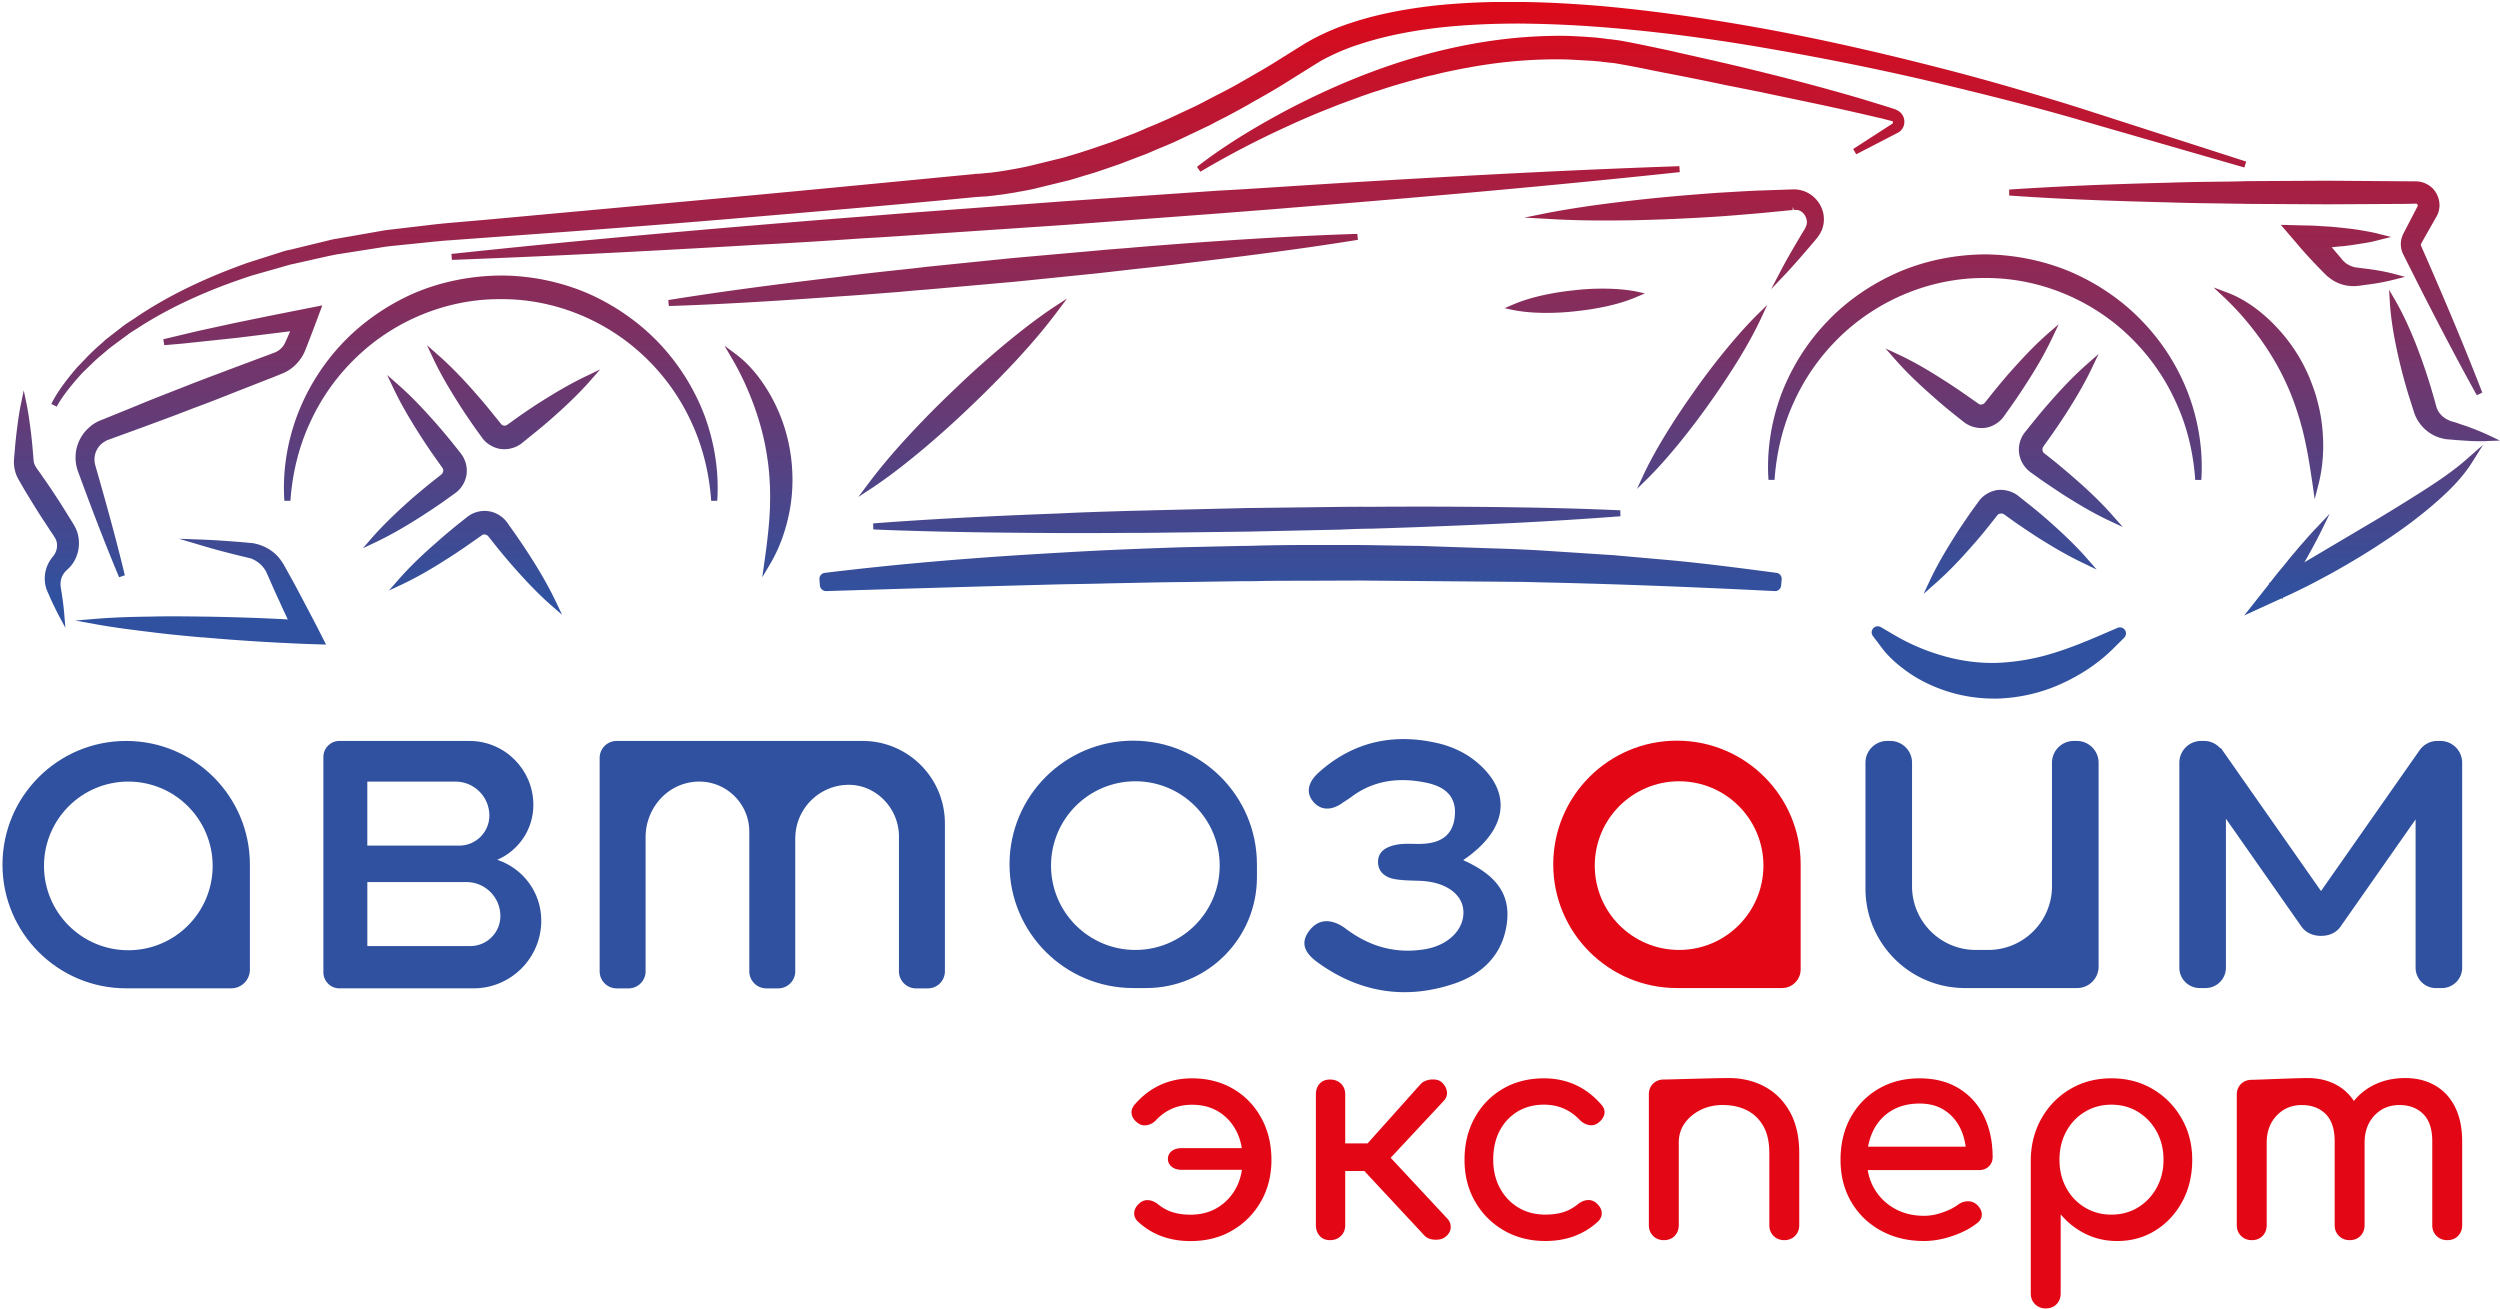 <svg version="1.1" xmlns="http://www.w3.org/2000/svg" viewBox="0 0 917.79 480.45" style="enable-background:new 0 0 917.79 480.45" xml:space="preserve">
    <style>.st0{fill:#30519f}.st1{fill:#01823d}.st2{fill:#e30614}</style>
    <path class="st0" d="M537.15 315.77c10.34 4.65 17.53 11.08 16.08 22.89-1.43 11.63-8.82 18.91-19.45 22.48-17.54 5.9-34.18 3.36-49.33-7.31-3.99-2.81-7.92-6.57-3.89-12.02 3.93-5.32 9.26-4.06 13.52-.85 8.68 6.54 18.15 9.22 28.77 7.56 8.94-1.4 14.82-7.43 14.38-14.17-.41-6.29-6.71-10.62-15.86-10.98-3.11-.12-6.26-.1-9.31-.63-3.27-.57-6.03-2.43-6.16-6.07-.15-4.24 3.26-5.84 6.61-6.53 3.01-.62 6.22-.24 9.34-.34 6.74-.23 11.57-2.85 12.24-10.25.68-7.53-4.03-10.85-10.42-12.19-9.81-2.06-19.2-1.05-27.54 5.18-1.13.85-2.36 1.57-3.52 2.38-3.81 2.65-7.88 2.73-10.68-.85-2.97-3.79-.96-7.65 2.22-10.5 12.58-11.26 27.27-14.49 43.55-10.76 5.86 1.34 11.23 3.97 15.69 8.08 11.78 10.86 9.71 24.08-6.24 34.88zM316.65 272.01H226.4c-3.45 0-6.26 2.8-6.26 6.26v78.32c0 3.45 2.8 6.26 6.26 6.26h4.35c3.45 0 6.26-2.8 6.26-6.26v-49.23c0-9.48 6.4-18.03 15.67-20 11.91-2.52 22.4 6.49 22.4 17.95V356.59c0 3.45 2.8 6.26 6.26 6.26h4.35c3.45 0 6.26-2.8 6.26-6.26v-49.16h.02c.2-10.61 8.79-19.18 19.42-19.31 10.25-.13 18.63 8.68 18.63 18.92v49.55c0 3.45 2.8 6.26 6.26 6.26h4.35c3.45 0 6.26-2.8 6.26-6.26v-54.35c-.01-16.7-13.54-30.23-30.24-30.23zM762.42 272.01h-1.1c-4.42 0-8 3.58-8 8V325.35c0 12.92-10.47 23.39-23.39 23.39h-4.6c-12.92 0-23.39-10.47-23.39-23.39v-45.34c0-4.42-3.58-8-8-8h-1.1c-4.42 0-8 3.58-8 8V326.19c0 20.18 16.36 36.54 36.54 36.54h41.17c4.35 0 7.88-3.53 7.88-7.88v-74.84c0-4.42-3.59-8-8.01-8zM895.9 272.01h-1.1c-2.9 0-5.42 1.56-6.83 3.88-.02.02-.04.02-.05.03l-35.84 51.19-36.61-52.28c-.1-.14-.25-.19-.41-.19-1.46-1.6-3.55-2.63-5.89-2.63h-1.1c-4.42 0-8 3.58-8 8v75.23c0 4.14 3.35 7.49 7.49 7.49h2.12c4.14 0 7.49-3.35 7.49-7.49v-54.69l26.75 38.21.08.11.86 1.23c1.66 2.37 4.33 3.45 7.12 3.47 2.93.02 5.58-1 7.29-3.44l.93-1.33.03-.04 26.57-37.94v54.43c0 4.14 3.35 7.49 7.49 7.49h2.12c4.14 0 7.49-3.35 7.49-7.49v-75.23a8 8 0 0 0-8-8.01z"/>
    <path class="st2" d="M615.63 271.91c-25.08 0-45.41 20.33-45.41 45.41s20.33 45.41 45.41 45.41h38.56c3.79 0 6.86-3.07 6.86-6.86v-38.56c0-25.07-20.34-45.4-45.42-45.4zm.79 76.83c-17.1 0-30.96-13.86-30.96-30.96s13.86-30.96 30.96-30.96 30.96 13.86 30.96 30.96-13.86 30.96-30.96 30.96z"/>
    <path class="st0" d="M416.02 271.91c-25.08 0-45.41 20.33-45.41 45.41s20.33 45.41 45.41 45.41h4.75c22.46 0 40.67-18.21 40.67-40.67v-4.75c0-25.07-20.34-45.4-45.42-45.4zm.79 76.83c-17.1 0-30.96-13.86-30.96-30.96s13.86-30.96 30.96-30.96 30.96 13.86 30.96 30.96-13.86 30.96-30.96 30.96zM182.53 315.65c7.81-3.35 13.28-11.11 13.28-20.15 0-12.97-10.52-23.49-23.49-23.49h-47.74c-3.24 0-5.86 2.62-5.86 5.86v79.11c0 3.24 2.62 5.86 5.86 5.86h49.26c13.74 0 24.87-11.14 24.87-24.87 0-10.42-6.79-19.24-16.18-22.32zm-47.67-28.72h32.34c6.87 0 12.46 5.59 12.46 12.46 0 6.09-4.96 11.05-11.05 11.05h-33.76v-23.51zm37.8 60.39h-37.8v-23.51h36.38c6.87 0 12.46 5.59 12.46 12.46.01 6.1-4.95 11.05-11.04 11.05zM46.32 272.01c-25.08 0-45.41 20.33-45.41 45.41s20.33 45.41 45.41 45.41h38.56c3.79 0 6.86-3.07 6.86-6.86v-38.56c0-25.07-20.34-45.4-45.42-45.4zm.79 76.84c-17.1 0-30.96-13.86-30.96-30.96s13.86-30.96 30.96-30.96 30.96 13.86 30.96 30.96-13.86 30.96-30.96 30.96z"/>
    <g>
        <linearGradient id="SVGID_1_" gradientUnits="userSpaceOnUse" x1="461.435" y1="218.257" x2="461.435" y2="-6.462">
            <stop offset="0" style="stop-color:#30519f"/>
            <stop offset="1" style="stop-color:#e30614"/>
        </linearGradient>
        <path d="m23.56 225.13.44 5.34-2.52-4.69c-.84-1.62-1.6-3.24-2.35-4.77-.28-.57-.54-1.22-.8-1.78l-.6-1.38c-.26-.57-.52-1.13-.76-1.86-.68-2.19-.71-4.61-.11-6.8.29-1.13.75-2.19 1.38-3.24.3-.48.65-.97 1.03-1.46l.53-.65c1.29-1.86 1.49-4.21.61-5.99-.24-.49-.9-1.46-1.53-2.43-.32-.41-.64-.89-.92-1.38l-2.83-4.29c-1.86-2.91-3.7-5.91-5.47-8.82l-.53-.89c-.71-1.21-1.42-2.43-2.1-3.64l-.37-.65c-.16-.32-.28-.57-.41-.81-.26-.57-.48-1.13-.64-1.78-.32-1.13-.49-2.27-.5-3.48 0-.32.01-.65.02-.89l.38-4.53c.15-1.78.34-3.48.54-5.26l.07-.57c.41-3.24.83-6.56 1.51-9.87l1.09-5.26 1.09 5.26c.66 3.24 1.08 6.56 1.49 9.71l.09.73c.21 1.78.39 3.48.54 5.18l.43 5.1c.06.49.22.97.43 1.46.11.24.23.48.36.65l.51.81c.78 1.05 1.53 2.1 2.29 3.24l.69.97c1.97 2.83 3.88 5.75 5.76 8.66l4.13 6.64c.5.81 1.14 1.86 1.55 2.91 1.83 4.61.82 10.12-2.54 13.68-.12.16-.28.32-.42.41l-.69.65c-.21.24-.4.4-.57.57-.36.49-.67.89-.95 1.46-.53 1.05-.76 2.27-.68 3.48.02.49.11 1.05.21 1.62l.23 1.46c.11.65.21 1.3.29 1.94.23 1.68.46 3.46.6 5.24zM496.48 8.24a87.532 87.532 0 0 0-14.62 6.15c-1.01.57-2 1.13-2.97 1.7l-10.25 6.39c-3.55 2.27-7.31 4.37-10.93 6.47l-2 1.13c-3.16 1.86-6.47 3.56-9.67 5.18-1.18.65-2.37 1.21-3.54 1.86l-1.23.65c-.7.32-1.38.73-2.08 1.05L429 43.59c-1.47.65-2.95 1.29-4.43 1.94l-3.55 1.46c-1.91.89-3.83 1.7-5.8 2.43l-6.97 2.67-7.11 2.43c-1.63.57-3.3 1.05-4.96 1.62l-5.68 1.7-10.85 2.67c-2.27.57-4.58 1.05-6.87 1.46l-.4.08c-.95.16-1.89.32-2.85.49l-1.51.24c-.96.16-1.92.32-2.89.4l-.93.16-2.71.24c-1.17.16-2.43.24-3.48.24l-.32.08c-24.45 2.35-56.67 5.5-89.05 8.5l-89.1 8.17-16.72 1.46c-1.22.16-2.45.24-3.68.4l-15.11 1.78c-1.21.16-2.4.24-3.63.49l-16.6 2.91c-1.42.16-2.82.57-4.17.89l-13.34 3.24c-.6.08-1.21.24-1.82.41l-13.45 4.29c-15.94 5.66-29.23 12.14-40.63 19.75l-1.66 1.13c-1.02.65-2.03 1.29-3.06 2.02l-6.68 5.18c-.49.4-.96.89-1.43 1.29l-2.01 1.78c-.95.89-1.92 1.78-2.9 2.75l-3.88 4.05c-.86.89-1.65 1.86-2.44 2.83-.4.49-.8.97-1.25 1.54-2.23 2.91-4.56 6.07-6.24 9.55l2 .97c1.71-3.24 4.05-6.15 6.26-8.82.44-.49.88-1.05 1.33-1.54.78-.89 1.55-1.78 2.38-2.59l3.95-3.8c.85-.81 1.72-1.54 2.6-2.27l2.35-2.02c.45-.32.9-.73 1.34-1.05l6.69-4.94c1-.65 2.02-1.29 3.05-1.94l1.62-1.05c11.31-7.04 24.45-13.03 40.14-18.13l13.35-3.8c.55-.16 1.09-.32 1.65-.4l13.3-2.99c1.35-.24 2.61-.57 3.95-.73l16.46-2.59c1.16-.16 2.34-.32 3.52-.41l14.97-1.54c1.2-.08 2.39-.24 3.59-.32l19.9-1.46c28.22-2.02 57.41-4.21 86.08-6.64 28.41-2.43 58.68-4.94 89.1-7.93 1.38-.08 2.59-.16 3.84-.24 1.03-.08 2.03-.24 3.04-.32l.87-.16c1.07-.08 2.12-.24 3.17-.4l1.45-.24c1.05-.16 2.1-.32 3.25-.57 2.46-.4 5.01-.89 7.48-1.54l11.29-2.75 5.83-1.78c1.76-.49 3.52-1.05 5.23-1.62l7.31-2.51 7.16-2.75c2.34-.81 4.65-1.86 6.89-2.83l2.77-1.13c1.52-.65 3.04-1.29 4.56-2.02l10.39-4.94c.77-.32 1.5-.73 2.26-1.13l1.19-.65c1.17-.57 2.36-1.21 3.54-1.78 3.3-1.78 6.72-3.56 9.97-5.5l2.01-1.13c3.71-2.1 7.55-4.29 11.19-6.64l10.24-6.39c.8-.49 1.6-.97 2.48-1.46 4.14-2.18 8.6-4.13 13.25-5.58 8.55-2.83 17.98-4.78 28.82-6.07 9.32-1.05 19.22-1.54 29.84-1.54 9.04.08 18.53.41 30.02 1.29 18.68 1.46 38.26 3.89 59.88 7.61 20.22 3.48 40.18 7.45 59.31 11.9 23.81 5.66 41.89 10.28 58.63 15.21l58.37 16.83.66-2.18-57.8-18.61c-8.72-2.83-18.25-5.67-29.12-8.82-9.84-2.83-19.72-5.5-29.39-7.93-21.71-5.5-41.16-9.79-59.48-13.19-22.13-4.05-41.9-6.8-60.45-8.5C577.34 1.33 568 .85 559.2.73h-10.58c-7.56.14-14.68.58-21.59 1.28-11.65 1.3-21.65 3.32-30.55 6.23zm319.24 58.44c-6.63.08-13.24.16-19.85.4-23.34.57-41.31 1.38-58.27 2.51v2.19c16.95 1.21 34.93 1.94 58.26 2.51 6.62.24 13.23.32 19.86.4 3.08.08 6.17.08 9.27.16l29.12.16 29.12-.16 3.63-.08h.01c.28 0 .38.08.49.16.13.16.22.32.23.4 0 .32 0 .32-.61 1.46l-4.62 8.9c-.22.4-.45.97-.6 1.46-.65 1.94-.45 4.37.51 6.23 10.43 20.88 18.76 36.82 27 51.71l2.02-.97c-6.09-15.7-13.22-32.86-22.46-53.82-.12-.32-.13-.57.11-1.05l5.19-9.15c.23-.4.48-.81.86-1.62.41-1.13.61-2.27.59-3.32a8.988 8.988 0 0 0-2.58-6.07c-1.56-1.54-3.85-2.51-6.12-2.51l-32.77-.24-29.12.16c-3.1.09-6.19.18-9.27.18zM98.91 115.96l-13.01 2.67-12.99 2.83-12.96 3.08.36 2.18 6.64-.57 19.84-2.1 13.19-1.62 6.53-.81-1.05 2.43-.85 1.86c-.22.49-.48.89-.79 1.29-.61.73-1.38 1.46-2.23 1.86-.23.16-.46.24-.63.32l-16.01 5.99c-5.74 2.18-11.48 4.29-17.17 6.56l-6.02 2.35c-3.7 1.46-7.4 2.91-11.09 4.45l-13.13 5.34c-.25.08-.49.16-.82.32l-.38.16c-.35.16-.69.32-.96.48-.9.49-1.75 1.05-2.52 1.78-3.12 2.67-4.99 6.56-5.12 10.6-.09 1.94.25 3.97.95 5.83l1.59 4.29c5.17 14 9.32 24.52 13.44 34.39l2.1-.73c-2.5-10.44-5.43-21.36-9.48-35.61l-1.27-4.45c-.34-1.13-.45-2.18-.35-3.24.2-2.02 1.3-4.05 2.95-5.26.41-.32.86-.57 1.38-.89.09-.08.2-.08.31-.16.12 0 .26-.08.36-.08.15-.08.36-.16.57-.24l13.33-4.86c3.73-1.38 7.43-2.75 11.13-4.13 2.03-.81 4.06-1.54 6.09-2.35 5.75-2.1 11.46-4.37 17.17-6.64l12.84-5.02 3.38-1.38c.47-.24.92-.49 1.38-.73a15.24 15.24 0 0 0 4.59-4.21c.61-.81 1.14-1.7 1.57-2.67l.92-2.27c1.13-2.91 2.23-5.75 3.31-8.66l2.33-6.23-19.42 3.85zm11.07 101.97c-1.09-2.1-2.19-4.13-3.32-6.15l-2.56-4.61c-.36-.57-.77-1.21-1.2-1.78-1.7-2.27-4.07-4.05-6.86-5.1-1.33-.49-2.74-.89-4.11-.97l-3.46-.32c-5.34-.41-9.77-.73-13.93-.89l-8.81-.32 8.45 2.51c3.99 1.21 8.27 2.35 13.5 3.64l3.38.81c.89.16 1.71.49 2.54.97 1.49.81 2.79 2.02 3.76 3.56.23.32.41.73.58 1.13l2.08 4.69c.85 1.94 1.72 3.88 2.61 5.75l.25.57c.91 2.02 1.84 3.97 2.77 5.99-10.23-.57-20.63-.89-31-1.05h-.68c-6.05-.08-12.29-.16-18.44 0-6.13.08-12.7.24-19.2.73l-8.72.73 8.59 1.54c6.45 1.13 12.96 1.94 19.03 2.67 6.17.81 12.46 1.38 18.53 1.94h.51c12.74 1.13 25.57 1.94 38.13 2.43l7.31.24-3.29-6.47c-2.12-4.06-4.27-8.19-6.44-12.24zm759.25-113.46c2.61-.32 6.07-.89 9.53-1.78l4.16-1.05-4.16-1.13c-3.48-.89-6.92-1.46-9.54-1.78l-4.49-.57a9.146 9.146 0 0 1-3.01-1.21c-.45-.24-.85-.57-1.21-.97-.19-.16-.38-.32-.53-.49l-.64-.81c-.63-.73-1.29-1.54-1.94-2.27l-1.15-1.38c-.09-.08-.19-.16-.28-.24 1.39-.16 2.79-.32 4.19-.4 2.06-.24 4.4-.57 6.69-.97 2.46-.32 4.67-.81 6.76-1.38l4.22-1.05-4.22-1.05c-2.09-.57-4.3-.97-6.73-1.38-2.29-.41-4.54-.65-6.73-.89-2.23-.24-4.47-.48-6.69-.57-2.23-.16-4.47-.32-6.7-.32l-9.43-.24 6.24 7.28c2.17 2.59 4.42 5.02 6.35 7.04l1.15 1.21c.71.73 1.41 1.46 2.15 2.19l.98.97c.39.32.8.65 1.23.97.87.65 1.79 1.21 2.75 1.62 1.82.81 3.78 1.21 5.69 1.21h.41c.82 0 1.42-.08 2.05-.16l2.9-.4zm44.49 55.35c-2.74-1.29-5.5-2.35-8.08-3.32-1.36-.41-2.71-.89-4.08-1.38l-1.98-.57c-.48-.24-.93-.41-1.35-.65-1.68-.89-2.97-2.35-3.62-4.05-.2-.57-.43-1.38-.67-2.35l-1.55-5.34a214.06 214.06 0 0 0-5.58-16.1c-1.75-4.37-4.18-10.04-7.37-15.62l-2.36-4.05.28 4.69c.39 6.39 1.54 12.46 2.5 17.08 1.15 5.42 2.57 10.92 4.25 16.51l1.93 6.07c.2.65.54 1.7.96 2.51 1.72 3.48 4.78 6.15 8.38 7.36.79.24 1.66.49 2.77.65l2.13.16c1.42.16 2.85.24 4.29.32 1.91.16 3.93.24 6.03.24.88 0 1.77 0 2.69-.08l4.47-.16-4.04-1.92zM470.25 41.59c-12.5 6.8-22.29 13.03-30.82 19.67l1.25 1.78c9.83-5.83 20.58-11.49 31.97-16.67 5.56-2.59 11.13-4.94 16.54-7.04 1.97-.81 3.96-1.54 5.94-2.26l5.03-1.86c1.94-.65 3.89-1.38 5.88-1.94 5.67-1.94 11.36-3.48 17.12-5.02.94-.24 1.88-.49 2.82-.65 1.94-.49 3.89-.97 5.88-1.38l4.35-.89 4.41-.81c11.95-2.1 23.82-2.99 35.25-2.67l8.79.49 2.77.24 1.58.24c.53 0 1.06.08 1.59.16.91.08 1.84.16 2.78.32 4.16.73 8.51 1.54 12.71 2.43 1.63.32 3.27.65 4.9.97 7.62 1.46 15.23 2.99 22.83 4.61 4.23.81 8.46 1.7 12.67 2.51l2.61.57c10.77 2.27 21.9 4.53 32.8 7.04 2.94.65 5.87 1.38 8.8 2.02l4.04 1.05c.03 0 .12.08.17.24.05.16.06.32-.09.57-.02 0-.19.16-.2.16l-14.28 9.23 1.11 1.94 15.17-7.85c.64-.32 1.14-.73 1.46-1.13.85-1.05 1.21-2.43.97-3.8-.23-1.38-1.14-2.59-2.3-3.24-.26-.16-.52-.24-.96-.49l-3.8-1.21c-2.9-.89-5.8-1.78-8.72-2.67-11.09-3.24-22.92-6.47-35.16-9.47-10.6-2.67-21.44-5.1-31.93-7.45l-3.49-.81c-5.77-1.21-11.74-2.51-17.97-3.64-1-.16-2.02-.24-3.03-.41-.54-.08-1.09-.08-1.65-.16l-1.62-.24c-1-.08-2.01-.24-3.03-.32l-4.61-.32-4.68-.24c-23.1-.49-47.5 3.88-72.44 13.18-10.85 4.05-22.09 9.15-33.41 15.22zM278.74 89.82c12.79-.65 25.57-1.46 38.35-2.35 6.01-.32 12.03-.73 18.05-1.13l56.36-3.8 56.34-4.21c6.25-.49 12.51-.97 18.77-1.46 12.51-1.05 25.03-2.02 37.53-3.08 45.16-3.8 79.86-7.12 112.53-10.6l-.15-2.18c-32.99 1.13-67.81 2.83-112.88 5.5-12.5.73-24.99 1.54-37.49 2.35-6.3.4-12.6.81-18.9 1.13l-56.36 3.88-56.33 4.21c-6.09.49-12.19.97-18.29 1.46-12.67.97-25.35 2.02-38.01 3.08-45.21 3.8-79.91 7.12-112.53 10.6l.16 2.19c32.75-1.22 67.57-2.92 112.85-5.59zm30.29 18.93c7.15-.45 14.29-1.07 21.44-1.6 3.41-.35 6.82-.62 10.23-.89l31.64-2.81 31.6-3.22c3.5-.43 7-.78 10.5-1.21 7.03-.78 14.05-1.48 21.06-2.42 25.23-3 44.66-5.6 63.01-8.55l-.22-2.19c-18.54.6-38.12 1.66-63.49 3.52-7.02.53-14.03 1.07-21.04 1.69-3.54.27-7.08.53-10.63.88l-31.64 2.81-31.6 3.22c-3.36.43-6.73.78-10.09 1.14-7.16.77-14.32 1.55-21.46 2.49-25.28 3-44.71 5.6-63.01 8.55l.22 2.19c18.5-.6 38.09-1.74 63.48-3.6zm356.42-19.44 1.04-1.24c.32-.39.63-.77.99-1.24l.19-.31c.17-.23.35-.47.56-.86l.56-1.1c.7-1.74.94-3.6.71-5.39-.45-3.75-2.99-7.13-6.49-8.7-1.04-.46-1.93-.67-2.67-.79-.46-.11-.91-.13-1.5-.16l-12.94.43c-5.21.2-10.4.56-15.6.85-11.44.83-21.62 1.73-31.13 2.83-12.47 1.42-22.05 2.84-31.04 4.54l-8.53 1.72 8.66.47c9.09.58 18.84.71 31.37.5 9.52-.21 19.73-.62 31.23-1.37 5.19-.36 10.4-.81 15.58-1.25l11.66-1.14.05-1.13.36 1.07.9.05c.34-.06.63.03.97.13 1.27.39 2.38 1.67 2.79 3.15.2.74.22 1.47.05 2.19l-.5 1.19c-.13.32-.31.55-.49.87-.16.24-.32.47-.45.71l-.57.94c-2.45 4.16-4.97 8.4-7.25 12.73l-3.76 7.17 5.56-5.86c3.37-3.64 6.58-7.36 9.69-11zm-406.72 63.47c-3.72-9.95-9.57-19.26-16.91-26.95-7.17-7.53-16.3-13.92-26.39-18.29-9.78-4.13-20.69-6.39-31.6-6.39-10.93.08-21.84 2.27-31.57 6.39-10.08 4.37-19.2 10.76-26.38 18.29-7.33 7.69-13.18 16.99-16.91 27.03-3.7 10.04-5.28 20.72-4.57 31h2.22c.73-10.36 3.18-20.15 7.32-28.97 4.08-8.9 9.83-16.99 17.06-23.87 14.1-13.51 33.15-21.2 52.35-21.2h.98c19.2 0 38.26 7.69 52.37 21.2a77.674 77.674 0 0 1 17.07 23.87c4.12 8.82 6.58 18.53 7.32 28.97h2.22c.7-10.2-.88-20.96-4.58-31.08zm-84.6 3.97 2.8 3.88c1.57 2.27 4.21 3.8 6.86 4.21.45 0 .91.08 1.38.08 2.28 0 4.63-.81 6.38-2.19l3.79-3.08c2.72-2.18 5.15-4.21 7.44-6.23 4-3.56 9.2-8.26 14-13.76l3.55-4.05-4.86 2.35c-6.55 3.08-12.57 6.8-17.08 9.63-2.55 1.62-5.18 3.4-8.08 5.42l-3.93 2.83c-.45.32-.86.49-1.36.41-.53-.08-.89-.32-1.23-.81l-3.02-3.72c-2.46-3.08-4.4-5.34-6.26-7.44-3.54-4.05-8.29-9.23-13.75-14l-4.02-3.56 2.28 4.86c3.1 6.56 6.8 12.54 9.68 17.08 1.54 2.42 3.25 4.93 5.43 8.09zm20.27 47.1c-1.56-2.43-3.29-5.02-5.43-8.09l-2.8-3.96c-1.58-2.19-4.22-3.8-6.86-4.13-2.71-.41-5.67.41-7.76 2.1l-3.79 2.99c-2.75 2.27-5.18 4.29-7.43 6.31-4.01 3.48-9.24 8.25-14 13.68l-3.55 4.05 4.86-2.27c6.53-3.08 12.55-6.8 17.07-9.71 2.56-1.62 5.2-3.4 8.07-5.42l3.94-2.75c.45-.41.84-.49 1.36-.41.54.08.9.32 1.25.73l3.01 3.8c2.35 2.91 4.35 5.26 6.26 7.45 3.54 3.97 8.29 9.23 13.75 14l4.02 3.48-2.28-4.77c-3.12-6.56-6.81-12.63-9.69-17.08zm-39.29-14.57c2.39-1.54 4.88-3.16 8.08-5.42l3.93-2.83c2.22-1.54 3.8-4.21 4.15-6.8.41-2.67-.41-5.66-2.1-7.77l-3.01-3.8c-2.22-2.75-4.27-5.18-6.26-7.44-3.53-3.97-8.28-9.23-13.74-14l-4.04-3.56 2.31 4.86c3.09 6.55 6.79 12.54 9.68 17.08 1.59 2.51 3.37 5.18 5.42 8.09l2.81 3.96c.33.41.44.81.37 1.3-.09.57-.29.89-.74 1.29l-3.79 2.99c-3.01 2.43-5.31 4.37-7.43 6.23-4.01 3.56-9.21 8.34-14.01 13.76l-3.52 4.05 4.83-2.27c6.57-3.16 12.56-6.8 17.06-9.72zm648.45-44.18c-3.72-10.04-9.57-19.34-16.9-26.95-7.19-7.61-16.31-13.92-26.38-18.29-9.74-4.13-20.65-6.39-31.59-6.47-10.89.08-21.81 2.27-31.6 6.47-10.08 4.37-19.21 10.68-26.38 18.29-7.34 7.61-13.18 16.99-16.9 26.95-3.7 10.12-5.28 20.8-4.57 31.08h2.22c.74-10.44 3.19-20.23 7.32-29.05 4.09-8.9 9.82-16.91 17.06-23.87 14.1-13.43 33.16-21.2 52.37-21.2h1c19.18 0 38.23 7.69 52.33 21.2 7.24 6.96 12.97 14.97 17.07 23.96 4.13 8.74 6.58 18.53 7.3 28.97h2.23c.7-10.3-.88-21.06-4.58-31.09zm-65.54-8.58c-1.87 2.1-3.8 4.45-6.27 7.44l-3.01 3.8c-.35.41-.7.65-1.21.73-.53.08-.92 0-1.38-.41l-3.94-2.75c-2.89-2.02-5.52-3.8-8.07-5.42-4.52-2.91-10.54-6.64-17.08-9.71l-4.86-2.27 3.56 4.05c4.77 5.42 9.99 10.2 14 13.68 2.31 2.1 4.74 4.13 7.45 6.31l3.77 2.99c1.76 1.38 4.1 2.19 6.38 2.19.46 0 .92 0 1.37-.08 2.66-.32 5.3-1.94 6.88-4.13l2.81-3.97c2.17-3.08 3.88-5.66 5.43-8.09 2.87-4.45 6.57-10.44 9.67-17.08l2.27-4.77-4.02 3.48c-5.45 4.78-10.21 10.04-13.75 14.01zm14.19 54.79c-2.28-2.02-4.7-4.05-7.45-6.23l-3.77-2.99c-2.1-1.7-5.09-2.51-7.74-2.19-2.67.41-5.31 1.94-6.88 4.21l-2.82 3.88c-2.16 3.16-3.89 5.67-5.42 8.09-2.88 4.53-6.58 10.52-9.67 17.08l-2.28 4.86 4.02-3.56c5.47-4.77 10.22-9.95 13.75-14 1.89-2.1 3.88-4.45 6.26-7.45l3.01-3.8c.34-.4.7-.65 1.21-.65.53-.08.92 0 1.38.32l3.94 2.83a303.9 303.9 0 0 0 8.07 5.42c4.51 2.83 10.54 6.56 17.07 9.63l4.86 2.35-3.55-4.05c-4.75-5.42-9.98-10.19-13.99-13.75zm9.59-15.54c-2.12-1.86-4.42-3.8-7.45-6.31l-3.79-2.99c-.44-.32-.64-.65-.72-1.22-.07-.48.03-.89.36-1.38l2.82-3.96c2.05-2.91 3.82-5.58 5.41-8.01 2.88-4.53 6.58-10.52 9.68-17.08l2.31-4.86-4.05 3.56c-5.44 4.77-10.2 9.95-13.74 14a194.45 194.45 0 0 0-6.26 7.45l-2.99 3.72c-1.71 2.1-2.52 5.1-2.12 7.77.36 2.67 1.94 5.26 4.15 6.88l3.94 2.83c3.07 2.1 5.63 3.8 8.07 5.42 4.5 2.83 10.5 6.56 17.07 9.63l4.84 2.27-3.52-3.97c-4.8-5.5-10.01-10.27-14.01-13.75zM652.17 210.3l-.84-.11c-13.92-1.83-28.31-3.72-42.67-4.92l-16.35-1.46h-.05l-27.28-1.78c-5.82-.33-11.74-.57-17.45-.73l-26.34-.89c-3.64-.04-7.28-.1-10.92-.16-3.65-.06-7.3-.12-10.97-.16h-21.84c-4.75 0-9.49.08-14.29.17-2.53.08-5.04.16-7.6.16l-21.89.49c-13.74.47-28.55 1.02-43.7 1.94-32.56 1.81-60.27 4.18-87.2 7.46a2.22 2.22 0 0 0-1.95 2.37l.16 2.26c.08 1.19 1.29 2.13 2.29 2.06l3.92-.12c23.29-.71 53.05-1.62 83.27-2.39 5.44-.08 10.9-.16 16.33-.32l9.14-.18c6.01-.13 12.02-.25 18.05-.3l21.73-.32c2.59 0 5.16 0 7.71-.08 4.69-.08 9.35-.08 14.05-.08h.03l21.74-.08 57.48.48c2.51 0 5.03.08 7.81.16 26.19.55 54.66 1.61 87.02 3.23h.11c1.15 0 2.11-.88 2.21-2.03l.2-2.26c.12-1.19-.73-2.25-1.91-2.41zm-321.09-15.54c16.98.56 35.4.83 58.14.93 7.77.01 15.54.02 23.31-.05 3.67-.04 7.32 0 11-.05l34.28-.42 34.28-.74c3.85-.2 7.7-.32 11.55-.35 7.58-.24 15.15-.48 22.71-.8 27.49-1.04 48.63-2.22 68.54-3.75l-.04-2.19c-20-.9-41.16-1.26-68.62-1.35-7.6 0-15.21-.01-22.8.07-3.83-.04-7.66-.01-11.5.03l-34.28.42-34.29.82c-3.68.12-7.37.17-11.05.29-7.75.23-15.48.47-23.22.86-27.49 1.04-48.63 2.14-68.54 3.67l.04 2.19c3.45.19 6.94.3 10.49.42zm574.78-26.44c-5.39 4.77-11.41 8.74-17.12 12.38-6.93 4.37-12.67 7.93-18.05 11.09l-24.73 14.65.8-1.38c.72-1.29 1.44-2.59 2.11-3.8 1.08-2.02 2.14-3.97 3.13-5.99l3.25-6.64-5.05 5.34c-1.55 1.62-3.05 3.32-4.53 5.02a74.67 74.67 0 0 0-2.78 3.24l-1.6 1.86c-.92 1.13-1.83 2.27-2.74 3.4l-1.5 1.78c-1.21 1.46-2.37 2.99-3.54 4.45l-.6.49.13.16-9.15 11.57 13.46-6.15c.12 0 .25-.08.37-.16l.22.24.29-.49c5.94-2.67 11.98-5.75 18.4-9.31 6.36-3.56 12.58-7.28 18.5-11.25 6.23-4.05 12.11-8.42 17.47-12.95 5.4-4.61 10.95-9.79 14.93-16.11l4.06-6.47-5.73 5.03zm-615.98 19.26c.66-3.56 1-7.12 1.04-10.44.05-1.38-.01-2.75-.07-4.13l-.13-2.18c-.14-1.46-.28-2.91-.51-4.29a61.786 61.786 0 0 0-6.6-20.07c-3.74-6.96-8.19-12.46-13.23-16.27l-4.44-3.32 2.81 4.77c3.22 5.5 5.92 11.33 8.22 17.72 2.23 6.23 3.8 12.38 4.68 18.45.49 3.08.8 6.23.94 9.47.08.97.1 1.94.11 2.99.01.57.01 1.13.03 1.7.02.49 0 .97-.02 1.46l-.02 1.54c0 .57 0 1.13-.05 1.78-.24 6.23-.99 12.3-2.02 19.67l-.78 5.5 2.83-4.77c3.41-5.74 5.83-12.29 7.21-19.58zm561.24-9.63c1.67-6.47 2.16-13.44 1.45-20.8-.37-3.64-1.02-7.12-1.93-10.36-.33-1.38-.77-2.67-1.21-3.97l-.74-2.02c-.53-1.38-1.06-2.75-1.68-4.05-2.92-6.39-6.94-12.22-11.95-17.4-5.54-5.67-11.34-9.63-17.24-11.9l-5.19-1.94 4.04 3.8c4.64 4.37 8.85 9.23 12.86 14.73 3.86 5.34 7.1 10.84 9.63 16.35 1.33 2.83 2.52 5.83 3.54 8.82.36.97.65 1.94.94 2.83.17.57.35 1.13.53 1.7.15.49.27.89.39 1.38l.4 1.46c.17.57.33 1.13.47 1.78 1.48 5.99 2.48 12.06 3.55 19.42l.78 5.5 1.36-5.33zm-530.64.97c.13-.09.26-.18.4-.27 6.98-4.71 13.4-9.92 18.23-13.96 5.75-4.85 11.58-10.06 17.29-15.57 5.7-5.41 11.21-10.98 16.39-16.52 4.34-4.69 9.96-11.01 15.11-17.9l3.84-5.13-5.37 3.52c-7.19 4.85-13.72 10.14-18.63 14.23-5.81 4.9-11.65 10.1-17.29 15.57a362.784 362.784 0 0 0-16.37 16.51c-4.36 4.7-9.98 11.03-15.12 17.91l-3.87 5.15 5.39-3.54zm324.54-63.3c-4.99 5-9.31 10.14-12.52 14.08-3.79 4.7-7.52 9.61-11.01 14.65-3.59 5.05-6.94 10.12-9.97 15.06-2.58 4.21-5.83 9.82-8.53 15.69l-2.04 4.39 3.78-3.69.28-.28c4.85-4.86 9.08-9.91 12.24-13.8 3.74-4.65 7.47-9.57 11.01-14.65 3.56-5.01 6.91-10.09 9.98-15.07 2.57-4.2 5.82-9.81 8.52-15.68l2.02-4.37-3.76 3.67zm-89.22-1.76c4.19.82 8.26.97 11.36 1.01 3.7.01 7.53-.17 11.39-.63 3.83-.39 7.62-1.01 11.26-1.79 3.07-.68 7.1-1.75 11.09-3.47l2.97-1.27-3.19-.7c-4.31-.84-8.46-1.01-11.61-1.05-3.74-.02-7.57.16-11.39.63-3.86.39-7.65 1-11.25 1.8-3.08.68-7.11 1.75-11.09 3.47l-2.99 1.27 3.21.7c.08 0 .16.02.24.03z" style="fill:url(#SVGID_1_)"/>
        <path class="st0" d="M780.1 231.3c-.6-.89-1.75-1.22-2.73-.8l-5.46 2.35c-8.23 3.57-13.89 5.7-19.53 7.35a79.324 79.324 0 0 1-19.32 3.15c-6.44.17-12.89-.66-19.21-2.43a76.738 76.738 0 0 1-18.55-7.87l-4.82-2.83c-.92-.53-2.08-.35-2.79.44s-.76 1.97-.12 2.82l3.35 4.45c2.73 3.64 6.26 6.44 8.68 8.22 3.05 2.25 6.54 4.21 10.37 5.84 6.85 2.92 14.43 4.47 21.93 4.47h1.49c7.97-.25 15.94-2.09 23.03-5.29 7.39-3.3 13.83-7.61 19.15-12.83l4.24-4.21c.77-.76.89-1.95.29-2.83z"/>
    </g>
    <g>
        <path class="st2" d="M452.65 399.7c-4.38-2.55-9.4-3.82-15.06-3.82-4.23 0-8.11.81-11.62 2.42-3.52 1.61-6.67 4.03-9.47 7.26-.93 1.15-1.27 2.33-1.02 3.55.25 1.22 1.02 2.3 2.31 3.23 1 .72 2.13.95 3.39.7 1.25-.25 2.35-.88 3.28-1.88 3.51-3.73 7.89-5.59 13.13-5.59 3.73 0 6.98.84 9.74 2.53s4.93 4.03 6.51 7.05c1 1.9 1.68 4.02 2.04 6.35h-22.06c-1.51 0-2.73.36-3.66 1.08-.93.72-1.4 1.69-1.4 2.9 0 1.15.47 2.1 1.4 2.85.93.75 2.15 1.13 3.66 1.13h22.11c-.36 2.42-1.07 4.64-2.15 6.67-1.61 3.01-3.86 5.4-6.72 7.16-2.87 1.76-6.21 2.64-10.01 2.64-2.44 0-4.63-.3-6.56-.91-1.94-.61-3.69-1.56-5.27-2.85-1.15-.93-2.33-1.45-3.55-1.56-1.22-.11-2.3.23-3.23 1.02-1.22 1.01-1.9 2.14-2.04 3.39-.14 1.26.29 2.39 1.29 3.39 5.16 4.81 11.62 7.21 19.37 7.21 5.81 0 10.94-1.31 15.39-3.93 4.45-2.62 7.94-6.17 10.49-10.65 2.54-4.48 3.82-9.56 3.82-15.22 0-5.81-1.26-10.97-3.77-15.49-2.52-4.55-5.96-8.09-10.34-10.63zM510.54 425.04l19.47-20.87c.93-1 1.33-2.13 1.18-3.39-.14-1.25-.75-2.38-1.83-3.39-.93-.86-2.24-1.22-3.93-1.08-1.69.15-3 .72-3.93 1.72l-19.44 21.73h-8.21V401.8c0-1.65-.52-2.98-1.56-3.98s-2.39-1.51-4.04-1.51c-1.58 0-2.83.5-3.77 1.51-.93 1.01-1.4 2.33-1.4 3.98v47.99c0 1.58.47 2.89 1.4 3.93.93 1.04 2.19 1.56 3.77 1.56 1.65 0 2.99-.52 4.04-1.56 1.04-1.04 1.56-2.35 1.56-3.93v-19.9h7.02l22.14 23.78c.93.93 2.24 1.42 3.93 1.45 1.68.04 2.99-.38 3.93-1.24 1.15-1 1.72-2.13 1.72-3.39 0-1.25-.47-2.35-1.4-3.28l-20.65-22.17zM578.43 398.3c-3.52-1.61-7.39-2.42-11.62-2.42-5.67 0-10.69 1.27-15.06 3.82-4.38 2.55-7.82 6.08-10.33 10.6s-3.77 9.68-3.77 15.49c0 5.67 1.27 10.74 3.82 15.22s6.06 8.03 10.54 10.65c4.48 2.62 9.59 3.93 15.33 3.93 7.75 0 14.2-2.4 19.37-7.21 1-1 1.43-2.13 1.29-3.39-.14-1.25-.83-2.38-2.04-3.39-.93-.79-2.01-1.13-3.23-1.02-1.22.11-2.4.63-3.55 1.56a15.857 15.857 0 0 1-5.22 2.85c-1.9.61-4.11.91-6.62.91-3.8 0-7.14-.88-10.01-2.64-2.87-1.76-5.11-4.14-6.72-7.16-1.61-3.01-2.42-6.46-2.42-10.33 0-4.09.79-7.64 2.37-10.65 1.58-3.01 3.77-5.36 6.56-7.05 2.8-1.68 6.03-2.53 9.68-2.53 5.24 0 9.61 1.87 13.13 5.59 1 1.01 2.12 1.63 3.34 1.88 1.22.25 2.33.02 3.33-.7 1.29-.93 2.08-2.01 2.37-3.23.29-1.22-.07-2.4-1.08-3.55-2.79-3.2-5.95-5.62-9.46-7.23zM647.88 398.94c-3.91-2.11-8.34-3.17-13.29-3.17-4.73 0-22.13.54-23.78.54-1.58 0-2.89.5-3.93 1.51s-1.56 2.33-1.56 3.98v47.99c0 1.58.52 2.89 1.56 3.93s2.35 1.56 3.93 1.56c1.65 0 2.98-.52 3.98-1.56s1.51-2.35 1.51-3.93v-30.34c0-2.65.72-5 2.15-7.05 1.43-2.04 3.37-3.67 5.81-4.9 2.44-1.22 5.17-1.83 8.18-1.83 3.3 0 6.22.63 8.77 1.88 2.54 1.26 4.57 3.17 6.08 5.76 1.51 2.58 2.26 5.92 2.26 10.01v26.47c0 1.58.52 2.89 1.56 3.93s2.35 1.56 3.93 1.56 2.89-.52 3.93-1.56 1.56-2.35 1.56-3.93v-26.47c0-5.95-1.13-10.97-3.39-15.06-2.26-4.1-5.35-7.2-9.26-9.32zM719.16 399.59c-4.02-2.47-8.82-3.71-14.42-3.71-5.67 0-10.69 1.27-15.06 3.82-4.38 2.55-7.8 6.06-10.28 10.54-2.47 4.48-3.71 9.67-3.71 15.55 0 5.81 1.31 10.96 3.93 15.44 2.62 4.48 6.24 8 10.87 10.54 4.63 2.55 9.92 3.82 15.87 3.82 3.3 0 6.76-.61 10.38-1.83 3.62-1.22 6.65-2.8 9.09-4.73 1.22-.93 1.79-2.04 1.72-3.34-.07-1.29-.72-2.47-1.94-3.55-.93-.79-2.03-1.17-3.28-1.13-1.26.04-2.42.45-3.5 1.24-1.44 1.08-3.32 2.03-5.65 2.85-2.33.83-4.61 1.24-6.83 1.24-4.09 0-7.71-.9-10.87-2.69-3.16-1.79-5.63-4.23-7.42-7.32-1.2-2.06-1.99-4.33-2.39-6.78h40.91c1.43 0 2.62-.45 3.55-1.35.93-.9 1.4-2.03 1.4-3.39 0-5.67-1.06-10.67-3.17-15.01-2.11-4.33-5.18-7.74-9.2-10.21zm-24.9 8.23c2.91-1.79 6.4-2.69 10.49-2.69 3.59 0 6.63.83 9.15 2.48 2.51 1.65 4.45 3.89 5.81 6.72.97 2.01 1.6 4.22 1.92 6.62H685.8c.37-2.05.97-3.97 1.84-5.76 1.51-3.12 3.71-5.58 6.62-7.37zM790.28 399.8c-4.45-2.62-9.51-3.93-15.17-3.93-5.6 0-10.62 1.31-15.06 3.93-4.45 2.62-7.96 6.19-10.54 10.71-2.58 4.52-3.91 9.61-3.98 15.28v49.06c0 1.58.52 2.89 1.56 3.93s2.35 1.56 3.93 1.56c1.65 0 2.98-.52 3.98-1.56s1.51-2.35 1.51-3.93V445.8c2.51 3.01 5.54 5.4 9.09 7.16 3.55 1.76 7.44 2.64 11.67 2.64 5.24 0 9.93-1.31 14.09-3.93s7.44-6.17 9.84-10.65c2.4-4.48 3.6-9.56 3.6-15.22 0-5.67-1.31-10.76-3.93-15.28-2.61-4.53-6.14-8.1-10.59-10.72zm1.45 36.26c-1.69 3.05-3.96 5.45-6.83 7.21-2.87 1.76-6.13 2.64-9.79 2.64-3.59 0-6.83-.88-9.74-2.64-2.91-1.76-5.18-4.16-6.83-7.21-1.65-3.05-2.47-6.47-2.47-10.28 0-3.87.82-7.33 2.47-10.38 1.65-3.05 3.93-5.45 6.83-7.21 2.9-1.76 6.15-2.64 9.74-2.64 3.66 0 6.92.88 9.79 2.64 2.87 1.76 5.15 4.16 6.83 7.21 1.68 3.05 2.53 6.51 2.53 10.38 0 3.81-.84 7.24-2.53 10.28zM901.27 406.37c-1.76-3.48-4.21-6.11-7.37-7.91-3.16-1.79-6.78-2.69-10.87-2.69-4.66 0-8.81 1.01-12.43 3.01a21.53 21.53 0 0 0-6.44 5.4c-1.61-2.41-3.63-4.33-6.09-5.72-3.16-1.79-6.78-2.69-10.87-2.69-4.23 0-18.9.65-20.55.65-1.58 0-2.89.5-3.93 1.51s-1.56 2.33-1.56 3.98v47.88c0 1.58.52 2.89 1.56 3.93s2.35 1.56 3.93 1.56c1.65 0 2.98-.52 3.98-1.56s1.51-2.35 1.51-3.93v-30.34c0-4.02 1.22-7.32 3.66-9.9 2.44-2.58 5.52-3.87 9.25-3.87 3.59 0 6.49 1.09 8.72 3.28 2.22 2.19 3.33 5.54 3.33 10.06v30.77c0 1.58.52 2.89 1.56 3.93s2.35 1.56 3.93 1.56c1.65 0 2.98-.52 3.98-1.56s1.51-2.35 1.51-3.93v-30.34c0-4.02 1.2-7.32 3.6-9.9 2.4-2.58 5.47-3.87 9.2-3.87 3.59 0 6.49 1.09 8.71 3.28 2.22 2.19 3.34 5.54 3.34 10.06v30.77c0 1.58.52 2.89 1.56 3.93s2.35 1.56 3.93 1.56c1.65 0 2.98-.52 3.98-1.56s1.51-2.35 1.51-3.93v-30.77c-.01-4.96-.89-9.17-2.64-12.65z"/>
    </g>
</svg>
